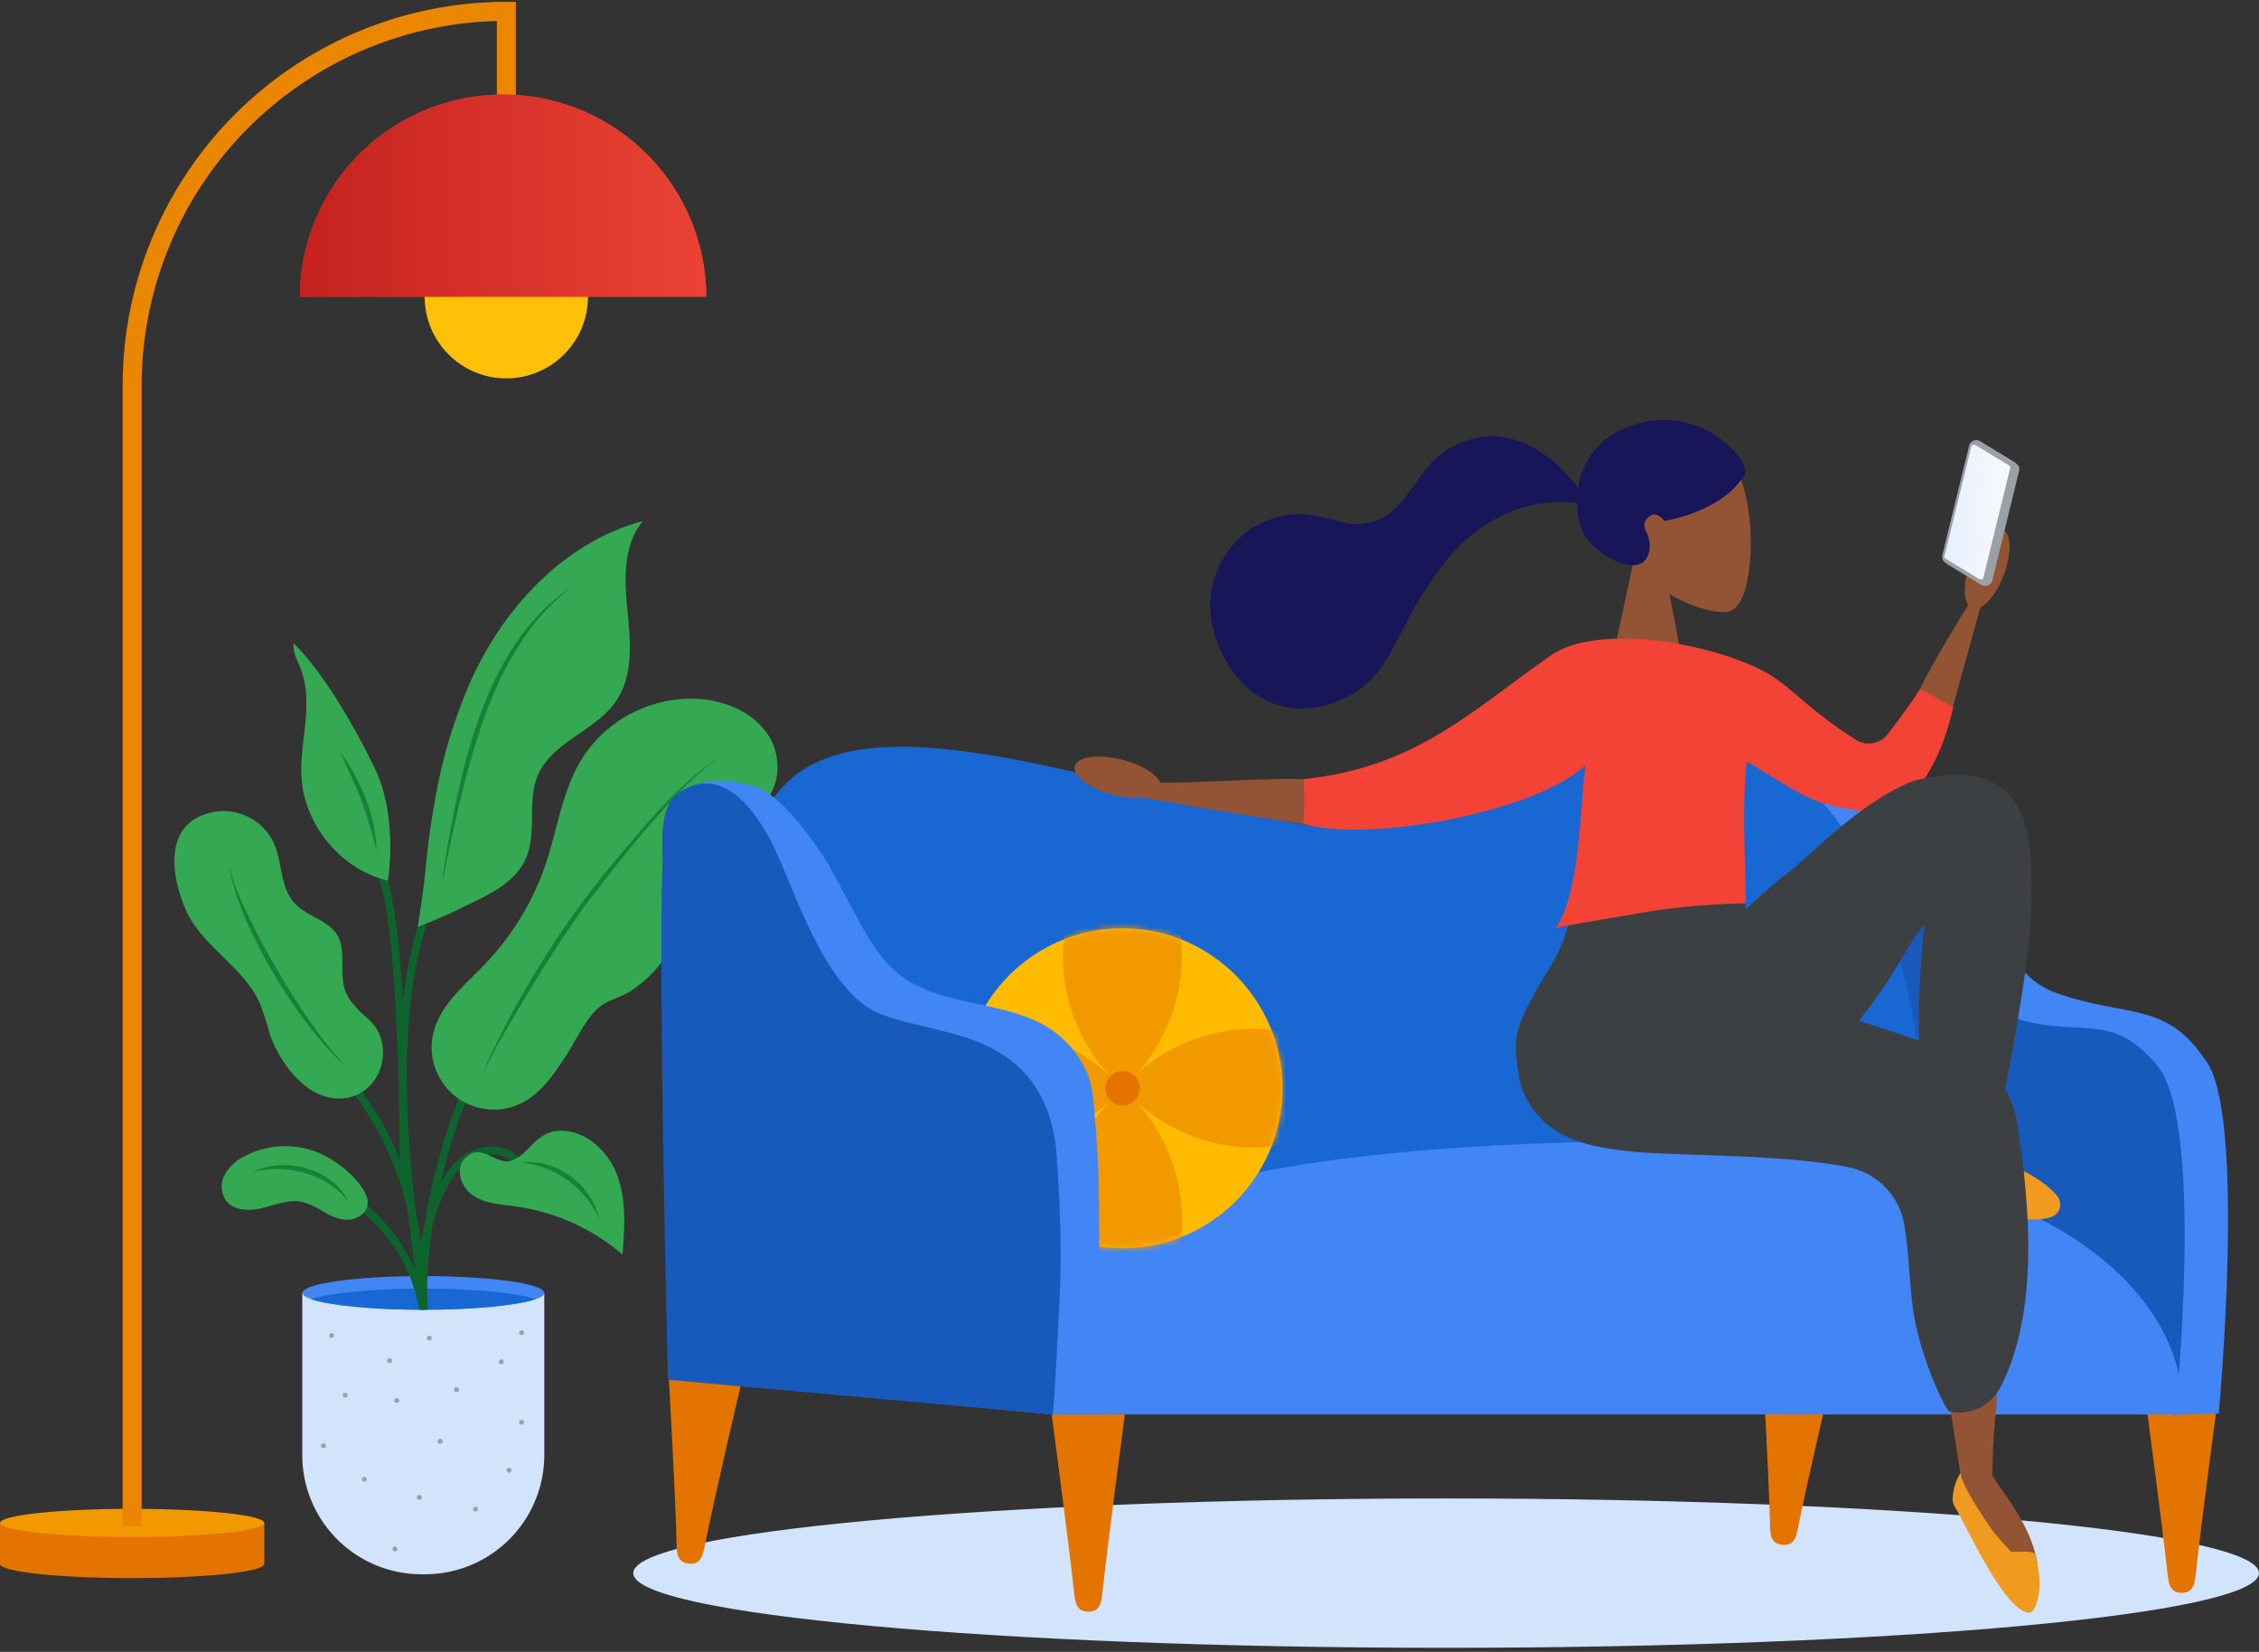 <svg fill="none" height="291" width="398" xmlns="http://www.w3.org/2000/svg" xmlns:xlink="http://www.w3.org/1999/xlink"><rect width="100%" height="100%" fill="#333333" stroke="none"/><linearGradient id="a" gradientUnits="userSpaceOnUse" x1="52.836" x2="124.439" y1="34.366" y2="34.366"><stop offset="0" stop-color="#c5221f"/><stop offset="1" stop-color="#ea4335"/></linearGradient><linearGradient id="b" gradientUnits="userSpaceOnUse" x1="343.101" x2="354.08" y1="89.799" y2="90.239"><stop offset="0" stop-color="#e8f0fe"/><stop offset="1" stop-color="#f8f9fa"/></linearGradient><mask id="c" height="57" maskUnits="userSpaceOnUse" width="57" x="169" y="163"><path d="m197.758 219.895c15.566 0 28.185-12.619 28.185-28.184 0-15.566-12.619-28.185-28.185-28.185-15.565 0-28.184 12.619-28.184 28.185 0 15.565 12.619 28.184 28.184 28.184z" fill="#fb0"/></mask><path d="m23.282 278c12.858 0 23.282-1.112 23.282-2.485 0-1.372-10.424-2.485-23.282-2.485s-23.282 1.113-23.282 2.485c0 1.373 10.424 2.485 23.282 2.485z" fill="#e37400"/><path d="m46.564 268.274h-46.564v7.233h46.564z" fill="#e37400"/><path d="m23.282 270.767c12.858 0 23.282-1.113 23.282-2.485 0-1.373-10.424-2.485-23.282-2.485s-23.282 1.112-23.282 2.485c0 1.372 10.424 2.485 23.282 2.485z" fill="#f29900"/><path d="m89.207 19.335v-17.335a65.922 65.922 0 0 0 -65.922 65.879v200.944" stroke="#ea8600" stroke-miterlimit="10" stroke-width="3.35"/><path d="m89.204 66.654c7.946 0 14.387-6.442 14.387-14.388s-6.441-14.386-14.387-14.386-14.388 6.441-14.388 14.387 6.442 14.388 14.388 14.388z" fill="#ffc107"/><path clip-rule="evenodd" d="m52.836 52.266a35.802 35.802 0 0 1 71.603 0z" fill="#f24336" fill-rule="evenodd"/><path clip-rule="evenodd" d="m52.836 52.266a35.802 35.802 0 0 1 71.603 0z" fill="url(#a)" fill-rule="evenodd"/><path d="m95.893 256.5a21.012 21.012 0 0 1 -20.968 20.823h-.703a21.013 21.013 0 0 1 -20.968-20.823v-28.74h42.64v28.74z" fill="#d2e3fc"/><path d="m64.167 261.016a.43.43 0 1 0 0-.859.43.43 0 0 0 0 .859zm19.605 5.262a.426.426 0 0 0 .429-.429.431.431 0 0 0 -.429-.428.43.43 0 0 0 -.428.428.427.427 0 0 0 .428.429zm-3.34-21.046a.426.426 0 0 0 .429-.429.43.43 0 0 0 -.429-.428.43.43 0 1 0 0 .857zm-2.871 9.092a.426.426 0 0 0 .429-.429.43.43 0 0 0 -.429-.428.43.43 0 1 0 0 .857zm14.344-3.351a.43.43 0 0 0 .428-.428.428.428 0 1 0 -.428.428zm-31.062-4.756a.43.43 0 0 0 .428-.428.428.428 0 1 0 -.428.428zm-2.415-10.549a.43.43 0 0 0 .303-.731.43.43 0 0 0 -.605.606c.08.08.189.125.303.125zm11.481 11.483a.426.426 0 0 0 .428-.429.431.431 0 0 0 -.428-.428.43.43 0 1 0 0 .857zm21.996-11.962a.426.426 0 0 0 .428-.429.427.427 0 0 0 -.428-.428.426.426 0 0 0 -.428.428.427.427 0 0 0 .428.429zm-16.262.96a.426.426 0 0 0 .429-.429.43.43 0 0 0 -.429-.428.43.43 0 0 0 -.428.428.428.428 0 0 0 .428.429zm-6.058 37.146a.43.43 0 0 0 .428-.428.428.428 0 1 0 -.857 0 .428.428 0 0 0 .429.428zm4.308-9.083a.43.43 0 0 0 .429-.428.427.427 0 1 0 -.857 0 .428.428 0 0 0 .428.428zm15.785-4.79a.43.43 0 1 0 0-.859.43.43 0 0 0 0 .859zm-32.683-4.301a.43.43 0 0 0 .303-.732.43.43 0 1 0 -.303.732zm31.32-14.79a.43.43 0 0 0 .303-.732.43.43 0 1 0 -.303.732zm-19.683-.198a.43.43 0 1 0 0-.859.43.43 0 0 0 0 .859z" fill="#9aa0a6"/><path d="m95.897 227.76c0 .394-.549.771-1.534 1.114-3.153 1.062-10.814 1.859-19.812 1.859-8.997 0-16.606-.797-19.708-1.859-.994-.343-1.534-.72-1.534-1.114-.043-1.645 9.503-2.965 21.242-2.965 11.74 0 21.346 1.32 21.346 2.965z" fill="#4285f4"/><path d="m94.36 228.874c-3.153 1.062-10.814 1.859-19.811 1.859-8.998 0-16.607-.797-19.71-1.859 3.146-1.106 10.823-1.877 19.787-1.877 8.963 0 16.58.771 19.734 1.877z" fill="#1967d2"/><g stroke="#0d652d" stroke-miterlimit="10" stroke-width="1.362"><path d="m60.945 189.773a55.195 55.195 0 0 1 12.855 36.924"/><path d="m76.666 156.894c-9.229 20.565-5.142 50.128-1.988 73.188"/><path d="m87.67 182.541c-8.63 11.037-14.028 34.987-12.957 48.192"/><path d="m91.627 205.147c-1.714-2.691-5.716-3.111-8.57-1.62-2.853 1.491-4.592 4.387-5.843 7.309a35.64 35.64 0 0 0 -2.571 18.501"/></g><path d="m81.817 204.161c-1.714 1.893-.505 5.141 1.645 6.521 2.151 1.379 4.833 1.499 7.361 1.842a36.523 36.523 0 0 1 18.852 8.483c.368-4.704.711-9.588-.943-14.001-1.653-4.414-5.921-8.235-10.617-7.773-3.924.386-5.141 4.456-8.192 5.262-2.716.72-5.252-3.488-8.106-.334z" fill="#34a853"/><path d="m54.25 207.503a29.747 29.747 0 0 1 20.3 23.059m-9.058-79.521c5.724 3.976 5.467 48.561 5.724 57.353" stroke="#0d652d" stroke-miterlimit="10" stroke-width="1.362"/><path clip-rule="evenodd" d="m47.472 181.949a46.357 46.357 0 0 0 -1.654-5.141c-1.448-3.265-4.062-5.844-6.615-8.338-2.554-2.493-5.142-5.09-6.556-8.372-2.399-5.647-3.35-13.187 2.066-16.041a9.826 9.826 0 0 1 12.853 3.239c2.391 3.659 1.38 8.089 4.088 11.517 2.013 2.571 5.998 3.076 7.712 5.835 1.714 2.76.343 6.641 1.44 9.795.754 2.151 2.57 3.727 4.284 5.261 4.799 4.37 2.082 14.011-5.621 13.805-4.576-.12-8.44-4.13-10.772-8.621a17.1 17.1 0 0 1 -1.225-2.939zm35.648-62.39c5.904-12.854 16.513-24.13 30.155-27.764-3.505 4.199-3.282 10.283-2.734 15.716.549 5.432 1.097 11.405-1.962 15.938-3.582 5.304-11.234 7.181-13.788 13.051-1.988 4.575-.128 10.145-2.142 14.721-1.808 4.096-6.195 6.298-10.283 8.184a89.436 89.436 0 0 1 -8.749 3.873c.437-3.008.943-6.118 1.251-9.178.394-4.019.857-8.037 1.577-11.996a90.037 90.037 0 0 1 6.675-22.545zm-29.135 4.413c0 4.55-1.251 9.075-.814 13.608.797 8.209 7.146 15.673 15.175 17.549 0 0 1.851-11.139-2.279-19.708-3.248-6.744-8.912-16.83-14.327-22.074-.275 3.102 2.245 3.873 2.245 10.625zm2.828 89.384a12.271 12.271 0 0 0 -3.78-1.663c-2.296-.42-4.584.583-6.854 1.131-2.271.549-5.082.472-6.436-1.431a4.472 4.472 0 0 1 -.043-4.661 8.48 8.48 0 0 1 3.65-3.196 15.481 15.481 0 0 1 12.057-.737c3.308 1.191 7.713 4.413 9.127 7.815a2.837 2.837 0 0 1 -1.389 3.736c-2.116 1.225-4.43.102-6.332-.994z" fill="#34a853" fill-rule="evenodd"/><path clip-rule="evenodd" d="m99.632 186.131c-2.074 3.145-4.285 6.427-7.653 8.141a10.944 10.944 0 0 1 -15.664-12.117c1.123-5.073 5.553-8.569 9.16-12.348a47.45 47.45 0 0 0 10.695-17.686c2.082-6.204 2.922-12.94 6.375-18.501a22.836 22.836 0 0 1 21.26-10.446c4.567.472 9.186 2.571 11.637 6.462 2.45 3.89 2.03 9.657-1.628 12.433-2.623 1.988-6.299 2.177-8.861 4.242-2.039 1.662-3.059 4.284-3.53 6.855-.472 2.571-.497 5.244-1.011 7.824a21.474 21.474 0 0 1 -9.264 13.582c-1.799 1.173-4.138 1.576-5.732 2.99-2.374 2.142-4.036 5.921-5.784 8.569z" fill="#34a853" fill-rule="evenodd"/><path d="m126.753 133.329c-4.772 3.428-8.646 7.832-12.476 12.22-3.83 4.387-7.369 9.049-10.96 13.659-5.141 7.043-9.64 14.567-14.079 22.125a84.456 84.456 0 0 0 -4.07 7.712 38.82 38.82 0 0 1 1.714-4.045 161.225 161.225 0 0 1 21.311-33.17c5.656-6.65 11.26-13.659 18.586-18.535zm-86.374 19.323a39.581 39.581 0 0 0 2.648 7.189c1.808 3.831 3.822 7.661 5.998 11.286a112.21 112.21 0 0 0 8.5 12.759c1.037 1.363 2.177 2.622 3.343 3.882-8.021-6.855-18.852-24.688-20.49-35.133v.017zm51.488 52.143c6.127-.788 12.468 3.993 13.711 9.992a8.748 8.748 0 0 0 -1.037-1.988 16.856 16.856 0 0 0 -12.648-8.004zm-47.25 1.628c5.587-2.734 14.053-.54 16.787 5.27-3.796-4.962-10.891-6.71-16.787-5.27zm56.136-103.06c-13.71 10.506-17.806 29.281-21.422 45.296l-1.491 7.19c.308-2.434.694-4.85 1.08-7.267 2.879-15.998 7.429-35.664 21.799-45.219zm-40.726 29.16c3.59 5.142 6.136 11.063 6.316 17.361a84.734 84.734 0 0 0 -2.665-8.843c-1.046-2.913-2.511-5.63-3.65-8.518z" fill="#188038"/><path d="m254.783 290.278c79.097 0 143.217-5.89 143.217-13.155 0-7.266-64.12-13.155-143.217-13.155-79.096 0-143.217 5.889-143.217 13.155 0 7.265 64.121 13.155 143.217 13.155z" fill="#d2e3fc"/><path d="m185.289 249.171s3.087 23.275 3.972 31.537c.189 1.72.499 3.207 2.477 3.207 1.977 0 2.287-1.453 2.476-3.207.86-8.262 3.972-31.537 3.972-31.537zm-67.48-6.922s1.229 21.495 1.392 29.766c0 1.763.215 3.242 2.193 3.439 1.977.198 2.399-1.246 2.743-2.983 1.599-8.151 6.526-29.078 6.526-29.078zm260.121 3.594s3.078 23.275 3.972 31.537c.189 1.72.499 3.207 2.476 3.207 1.978 0 2.287-1.444 2.476-3.207.86-8.262 3.973-31.537 3.973-31.537zm-67.473-6.922s1.221 21.495 1.393 29.775c0 1.762.215 3.233 2.184 3.439s2.407-1.247 2.743-2.975c1.607-8.159 6.525-29.078 6.525-29.078z" fill="#e37400"/><path d="m326.704 243.59s-5.889-63.978-5.158-85.215c.103-3.181-6.44-17.093-2.494-19.595 8.254-5.227 21.495 1.427 26.267 12.037 2.433 5.159 7.669 20.55 16.336 23.86 12.476 4.746 19.776 1.367 26.86 12.037 7.36 9.071 2.391 62.301 2.391 62.301l-7.661.215z" fill="#4285f4"/><path d="m315.544 243.109s-.576-69.833.172-91.543c.112-3.259 16.749-5.804 19.311-.507 2.562 5.296 9.062 24.315 18.133 27.677 12.992 4.815 18.142-1.359 26.895 8.925 8.529 10.188 3.207 61.553 3.207 61.553z" fill="#185abc"/><path d="m158.183 227.099 182.278-10.662s1.53-83.589-39.86-84.836c-46.877-1.462-41.408 19.38-73.178 13.258-37.04-7.136-80.993-25.011-92.592-1.771-11.598 23.24 23.352 84.011 23.352 84.011z" fill="#1967d2"/><path d="m171.27 247.768 14.117 1.402h199.319c0-26.491-32.904-49.989-106.718-47.969-72.284 1.969-103.511 15.477-103.511 41.976z" fill="#4285f4"/><path d="m197.758 219.895c15.566 0 28.185-12.619 28.185-28.184 0-15.566-12.619-28.185-28.185-28.185-15.565 0-28.184 12.619-28.184 28.185 0 15.565 12.619 28.184 28.184 28.184z" fill="#fb0"/><g fill="#f29900" mask="url(#c)"><path d="m206.587 159.365h-17.634s-3.061 6.775-.86 16.173a31.329 31.329 0 0 0 9.647 16.173 31.329 31.329 0 0 0 9.647-16.173c2.261-9.398-.8-16.173-.8-16.173z"/><path d="m165.426 182.881v17.651s6.775 3.061 16.164.86a31.395 31.395 0 0 0 16.173-9.647 31.329 31.329 0 0 0 -16.173-9.647c-9.389-2.27-16.164.783-16.164.783z"/><path d="m188.953 224.048h17.643s3.061-6.775.86-16.173a31.338 31.338 0 0 0 -9.647-16.164 31.325 31.325 0 0 0 -9.716 16.164c-2.21 9.398.86 16.173.86 16.173z"/><path d="m230.099 200.532v-17.651s-6.775-3.052-16.164-.86a31.329 31.329 0 0 0 -16.173 9.647 31.387 31.387 0 0 0 16.173 9.647c9.406 2.278 16.164-.783 16.164-.783z"/></g><path d="m197.759 194.754a3.042 3.042 0 1 0 0-6.087 3.044 3.044 0 0 0 0 6.087z" fill="#e37400"/><path d="m128.84 243.555s-5.889-63.987-5.159-85.215c.112-3.19-1.461-14.531-.98-20.128.86-.559 5.46-.963 6.793-.516 3.353 1.118 6.594-.593 16.465 14.539 7.231 13.327 9.131 19.079 17.832 22.355 6.242 2.365 13.207 2.58 19.139 5.469a17.929 17.929 0 0 1 7.893 7.48c1.9 3.439 1.849 6.878 2.184 10.644.611 6.775.645 13.619.662 20.42 0 10.14-.209 20.274-.628 30.403v.163h-7.652z" fill="#4285f4"/><path d="m117.68 243.066s-1.746-69.557-.955-91.267c.069-3.259-.86-9.879 3.259-12.416 8.598-5.348 14.823 6.242 17.196 11.642 3.8 8.718 9.071 24.306 18.133 27.668 6.543 2.425 13.49 2.795 19.655 6.088 7.394 3.955 10.584 10.704 11.177 18.511.542 7.437.86 14.806.654 22.286 0 1.41-1.101 23.619-1.359 23.593z" fill="#185abc"/><path clip-rule="evenodd" d="m294.156 104.664c3.955 2.391 8.667 3.543 10.49 3.07 4.583-1.178 5.004-17.927 1.462-24.539-3.543-6.612-21.719-9.475-22.673 3.603-.327 4.548 1.582 8.598 4.402 11.908l-5.056 23.541h14.677z" fill="#935435" fill-rule="evenodd"/><path clip-rule="evenodd" d="m280.015 88.963c-5.03-8.555-14.393-15.777-24.547-10.06-6.268 3.526-7.308 11.53-13.998 13.121-5.889 1.617-10.137-4.11-19.414.19-5.838 2.708-11.177 11.082-7.738 20.523 1.78 4.987 5.339 9.63 10.507 11.358 5.322 1.788 11.547.077 15.751-3.482 3.56-3.01 5.331-7.532 7.523-11.539a66.905 66.905 0 0 1 6.776-10.412c6.19-7.489 14.771-11.496 24.487-9.828l.696.13c.353.068.396-.258.593-.542-.051-.009-.627.541-.636.541z" fill="#181658" fill-rule="evenodd"/><path clip-rule="evenodd" d="m300.723 75.784a17.108 17.108 0 0 0 -15.072-.07 13.141 13.141 0 0 0 -7.532 9.724 16.142 16.142 0 0 0 .421 7.524c1.161 3.732 8.125 8.1 10.834 6.14 1.719-1.247 1.384-4.007.799-5.16-.859-1.581-.352-2.579.671-3.12 1.307-.723 2.33.937 2.373.928.482 0 10.318-1.72 14.075-8.03 1.169-1.986-3.396-6.363-6.569-7.936z" fill="#181658" fill-rule="evenodd"/><path d="m343.533 205.278c5.434.74 11.315 1.015 16.336 4.119 2.64 1.616.86 3.086-1.315 3.129a104.83 104.83 0 0 1 -16.784-1.556c-1.969-.387-.945-4.118 1.763-5.692z" fill="#935435"/><path d="m337.277 206.662a8.97 8.97 0 0 0 2.236 3.835c.408.491.978.82 1.608.928 3.946.697 17.591 5.245 21.091 2.502a2.355 2.355 0 0 0 .635-2.532 2.343 2.343 0 0 0 -.472-.786c-1.539-1.961-4.789-3.809-5.632-4.205-.67-.318-3.078 2.872-3.078 2.872a47.902 47.902 0 0 1 -4.97 0c-3.327-.421-9.586-1.204-11.418-2.614z" fill="#f19a20"/><path d="m343.203 245.637c.808 5.159 1.642 10.369 2.416 15.476.439 2.881 2.468 4.299 5.305 2.58.146-4.677.146-9.286.602-13.98a42.22 42.22 0 0 0 -.189-11.178c-.241-1.212.249-1.419-.989-1.59-1.238-.172-3.207 1.934-3.826 2.725-1.445 1.9-1.642 4.961-3.319 5.967z" fill="#935435"/><path d="m351.054 260.039c3.061 4.548 6.758 9.123 7.816 14.969.55 3.044-1.72 2.691-3.216 1.101a105.26 105.26 0 0 1 -9.999-13.568c-1.084-1.754 2.416-3.474 5.399-2.502z" fill="#935435"/><path d="m345.434 259.437a8.929 8.929 0 0 0 -1.376 4.221 2.706 2.706 0 0 0 .37 1.823c2.107 3.439 8.486 17.841 12.897 18.632 1.032.189 1.616-1.78 1.892-3.31.438-2.451-.344-6.114-.602-6.999-.215-.714-4.196-.387-4.196-.387a49.264 49.264 0 0 1 -3.31-3.706c-1.901-2.777-5.477-7.962-5.675-10.274z" fill="#f19a20"/><path d="m204.529 138.88c.438-1.707-2.604-3.961-6.795-5.035-4.19-1.075-7.942-.562-8.379 1.144-.438 1.707 2.604 3.961 6.795 5.035 4.19 1.075 7.942.562 8.379-1.144zm148.512-37.614c1.449-3.849 1.313-7.462-.304-8.071-1.618-.61-4.104 2.016-5.554 5.864-1.449 3.849-1.313 7.462.304 8.072 1.618.609 4.104-2.017 5.554-5.865z" fill="#935435"/><path d="m229.635 137.277c-5.082-.344-21.444.86-26.525.551-1.78-.121-4.196 1.22-3.826 2.02.198.421 7.291 1.505 9.784 2.012 1.901.396 20.524 3.31 20.524 3.31s1.556-2.407 1.608-3.336c.069-1.204-1.565-4.557-1.565-4.557zm108.666-15.932c2.089-4.643 10.618-18.28 10.618-18.28l.963.439-6.018 21.727z" fill="#935435"/><path d="m267.465 188.762c-.774-6.165-.989-7.566 5.529-18.219 4.256-6.965 3.594-11.04 3.594-11.04s13.155-1.367 21.985-1.367c8.194 0 8.959 1.023 8.959 1.023s.344 14.169-.954 15.322c-6.647 5.33-39.113 14.281-39.113 14.281z" fill="#3c4043"/><path d="m338.298 121.345c-1.307 2.081-3.731 5.46-5.752 8.031a4.207 4.207 0 0 1 -5.58.945c-9.148-5.846-11.762-9.862-16.646-12.295-10.008-4.995-29.07-8.134-37.057-2.579-14.17 9.896-23.885 19.775-43.626 21.804a41.96 41.96 0 0 1 0 7.893c11.676 3.371 41.072-2.132 49.696-10.369-.989 6.878-.86 22.828-5.313 28.726.859-.301 7.102-1.307 17.307-3.052a127.944 127.944 0 0 1 16.251-1.316c-.052-7.669-.714-16.843.154-24.934 1.668.696 8.401 5.503 12.622 7.007 5.735 2.038 13.284 2.029 13.284 2.029 1.72-.421 6.079-6.018 8.254-11.435a42.1 42.1 0 0 0 2.227-7.248z" fill="#f24336"/><path d="m348.58 102.653-5.795-3.525a1.16 1.16 0 0 1 -.602-1.238l4.772-19.5a1.346 1.346 0 0 1 1.473-.827c.2.034.391.114.556.233l5.795 3.525a1.155 1.155 0 0 1 .602 1.23l-4.789 19.509a1.35 1.35 0 0 1 -.863.781 1.335 1.335 0 0 1 -1.149-.188z" fill="#9aa0a6"/><path d="m348.958 102.962-5.795-3.526a1.17 1.17 0 0 1 -.602-1.238l4.772-19.5a1.334 1.334 0 0 1 .87-.792 1.34 1.34 0 0 1 1.159.199l5.795 3.525a1.155 1.155 0 0 1 .602 1.23l-4.772 19.508a1.337 1.337 0 0 1 -1.472.826 1.35 1.35 0 0 1 -.557-.232z" fill="#9aa0a6"/><path d="m348.964 102.059a.87.87 0 0 1 -.37-.121l-5.803-3.516a.402.402 0 0 1 -.232-.353l4.771-19.509c0-.12.233-.215.456-.206a.805.805 0 0 1 .37.112l5.804 3.525a.405.405 0 0 1 .232.353l-4.772 19.5c-.035.129-.232.223-.456.215z" fill="url(#b)"/><path d="m357.809 161.582c-.275 8.555-4.488 30.093-4.488 30.093s-13.706-2.639-14.273-3.439c-2.21-4.368 0-25.381 0-25.381-3.052 3.508-5.107 9.002-11.53 16.929-2.579 3.156-19.483 6.294-24.186 6.371-3.491.052-8.34.232-10.043-3.198a4.791 4.791 0 0 1 .052-4.712 14.52 14.52 0 0 0 .688-3.723c2.252-4.084 16.56-17.505 21.099-20.876 3.543-2.631 12.76-12.604 22.123-16.121 21.684-5.236 20.97 11.031 20.558 24.057z" fill="#3c4043"/><path d="m355.375 197.729c-.662-4.256-3.396-9.939-9.802-11.925-3.998-1.239-14.444-4.927-19.775-6.509-8.761-2.579-13.525-3.732-22.983-6.406a41.72 41.72 0 0 0 -20.953-.73c-4.221 1.04-8.512 2.734-11.358 6.173a14.344 14.344 0 0 0 -2.45 13.163 15.022 15.022 0 0 0 8.331 8.891c3.388 1.513 7.094 2.029 10.748 2.433 7.557.86 26.929.404 38.639 2.82a12.451 12.451 0 0 1 9.733 10.103c1.032 6.018.86 12.785 2.141 18.116 1.977 8.46 5.236 14.204 5.563 14.565.662.739 6.655 1.195 9.458-4.454 6.293-12.897 5.21-30.256 2.708-46.24z" fill="#3c4043"/></svg>